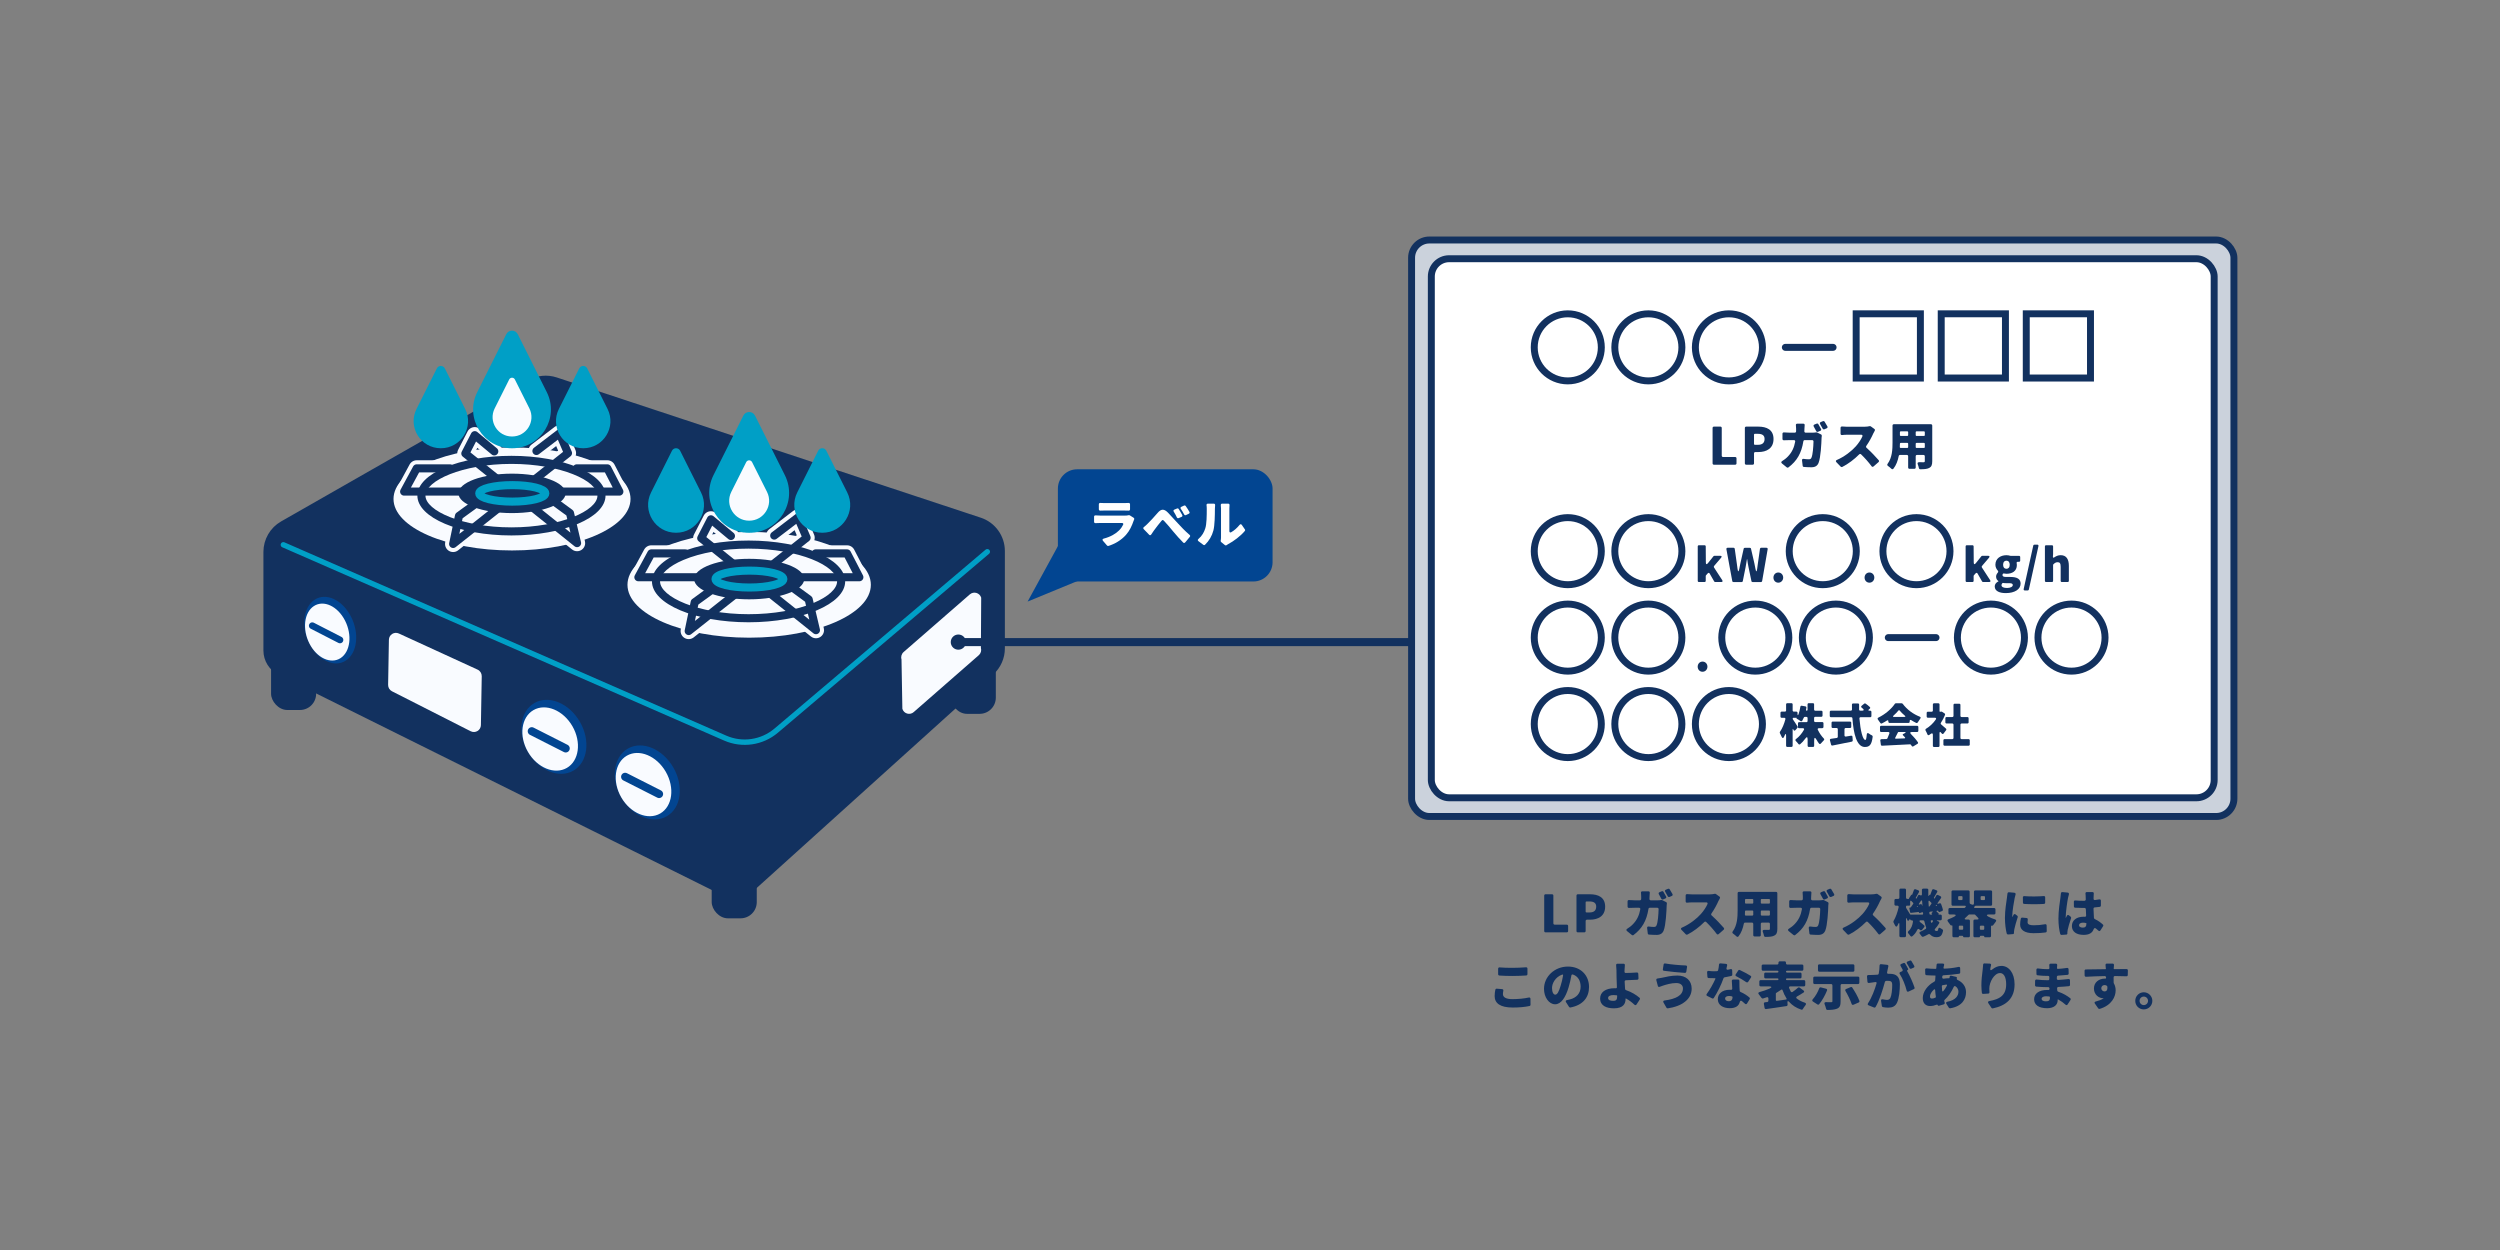 <?xml version="1.0" encoding="UTF-8"?>
<svg id="_18_" data-name="(18)" xmlns="http://www.w3.org/2000/svg" viewBox="0 0 928 464">
  <rect x="0" y="0" width="928" height="464" fill="#808080" stroke="none"/>
  <defs>
    <style>
      .cls-1 {
        fill: #f9fbff;
      }

      .cls-2, .cls-3, .cls-4 {
        stroke-width: 2px;
      }

      .cls-2, .cls-3, .cls-5, .cls-6, .cls-7, .cls-8, .cls-9, .cls-10, .cls-11 {
        stroke-linecap: round;
      }

      .cls-2, .cls-3, .cls-6, .cls-7, .cls-12 {
        fill: none;
      }

      .cls-2, .cls-3, .cls-6, .cls-7, .cls-10, .cls-11 {
        stroke-linejoin: round;
      }

      .cls-2, .cls-4, .cls-5, .cls-6, .cls-13, .cls-10, .cls-11 {
        stroke: #12315f;
      }

      .cls-3, .cls-12 {
        stroke: #009fc6;
      }

      .cls-14 {
        fill: #024591;
      }

      .cls-4, .cls-5, .cls-13, .cls-8, .cls-9, .cls-12 {
        stroke-miterlimit: 10;
      }

      .cls-4, .cls-15 {
        fill: #12315f;
      }

      .cls-5, .cls-13, .cls-16, .cls-8, .cls-9, .cls-11 {
        fill: #fff;
      }

      .cls-5, .cls-13, .cls-10, .cls-11 {
        stroke-width: 2.58px;
      }

      .cls-6, .cls-8, .cls-12 {
        stroke-width: 3px;
      }

      .cls-17 {
        fill: #009fc6;
      }

      .cls-7 {
        stroke: #f9fbff;
        stroke-width: 6px;
      }

      .cls-8, .cls-9 {
        stroke: #024591;
      }

      .cls-9 {
        stroke-width: 2.5px;
      }

      .cls-10 {
        fill: #cbd2dc;
      }
    </style>
  </defs>
  <g>
    <rect class="cls-15" x="352.92" y="242.96" width="16.73" height="22.01" rx="6.02" ry="6.02" transform="translate(722.57 507.94) rotate(180)"/>
    <rect class="cls-15" x="100.63" y="241.53" width="16.73" height="22.01" rx="6.02" ry="6.02" transform="translate(217.98 505.08) rotate(180)"/>
    <rect class="cls-15" x="264.19" y="318.87" width="16.73" height="22.01" rx="6.02" ry="6.02" transform="translate(545.1 659.75) rotate(180)"/>
    <path class="cls-4" d="M363.72,193.11l-157.37-52.05c-3.24-1.07-6.79-.72-9.76.98l-91.74,52.38c-3.76,2.14-6.07,6.14-6.07,10.46v36.58c0,3.43,1.94,6.57,5.02,8.1l163.15,81.04c4.43,2.19,9.75,1.45,13.42-1.86l87.66-79.12c2.53-2.28,3.98-5.54,3.98-8.95v-36.12c0-5.2-3.33-9.81-8.27-11.44Z"/>
    <path class="cls-3" d="M366.49,204.8l-78.37,66.41c-5.26,4.46-12.61,5.54-18.93,2.77l-164.01-71.75"/>
    <g>
      <path class="cls-14" d="M114.88,238.92c3.2,6.24,9.24,9.05,13.49,6.28,4.26-2.77,5.12-10.07,1.92-16.31-3.2-6.24-9.24-9.05-13.49-6.28s-5.12,10.07-1.92,16.31Z"/>
      <path class="cls-1" d="M114.88,238.92c2.73,5.33,7.9,7.74,11.54,5.37s4.38-8.61,1.64-13.95c-2.73-5.33-7.9-7.74-11.54-5.37-3.64,2.37-4.38,8.61-1.64,13.95Z"/>
      <line class="cls-9" x1="126.19" y1="237.54" x2="115.92" y2="232.27"/>
    </g>
    <path class="cls-1" d="M339.21,264.29l24.16-21.12c.74-.67,1.02-1.71.74-2.67l.11-18.64c-.54-1.81-2.76-2.47-4.2-1.24l-24.58,21.4c-.78.67-1.1,1.74-.8,2.73l.32,18.36c.55,1.85,2.84,2.48,4.26,1.18Z"/>
    <g>
      <polyline class="cls-2" points="289.08 244.47 289.1 229.48 324.62 203.36 289.1 229.48 240.92 212.41"/>
      <ellipse class="cls-1" cx="278.09" cy="217.08" rx="45.17" ry="19.63"/>
      <g>
        <polyline class="cls-7" points="292.41 216.8 300.18 222.48 302.88 233.92 260.29 199.77 263.89 192.77 271.33 198.96"/>
        <polyline class="cls-6" points="292.41 216.8 300.18 222.48 302.88 233.92 260.29 199.77 263.89 192.77 271.33 198.96"/>
      </g>
      <g>
        <polyline class="cls-7" points="267.8 216.32 257.87 223.55 255.64 234.24 299.42 199.61 296.2 192.08 287.39 198.81"/>
        <polyline class="cls-6" points="267.8 216.32 257.87 223.55 255.64 234.24 299.42 199.61 296.2 192.08 287.39 198.81"/>
      </g>
      <g>
        <polyline class="cls-7" points="302.77 205.42 314.42 205.42 319 214.27 236.96 214.27 241.76 205.42 254.44 205.42"/>
        <polyline class="cls-6" points="302.77 205.42 314.42 205.42 319 214.27 236.96 214.27 241.76 205.42 254.44 205.42"/>
      </g>
      <path class="cls-15" d="M277.87,203.65c18.81,0,32.86,6.43,32.86,12.17,0,2.69-3.24,5.67-8.67,7.96-6.41,2.71-15,4.21-24.19,4.21-18.81,0-32.86-6.43-32.86-12.17,0-2.69,3.24-5.67,8.67-7.96,6.41-2.71,15-4.21,24.19-4.21M277.87,200.65c-19.8,0-35.86,6.79-35.86,15.17s16.05,15.17,35.86,15.17,35.86-6.79,35.86-15.17-16.05-15.17-35.86-15.17h0Z"/>
      <ellipse class="cls-15" cx="278.09" cy="214.95" rx="20.43" ry="7.52"/>
      <ellipse class="cls-12" cx="278.19" cy="214.95" rx="12.6" ry="3.14"/>
      <g>
        <g>
          <path class="cls-17" d="M280.26,154.28l11.07,22.08c4.93,9.83-2.22,21.41-13.21,21.41h-.06c-11,0-18.14-11.58-13.21-21.41l11.07-22.08c.9-1.79,3.45-1.79,4.34,0Z"/>
          <path class="cls-1" d="M279.17,171.54l5.54,11.04c2.46,4.91-1.11,10.7-6.61,10.7h-.03c-5.5,0-9.07-5.79-6.61-10.7l5.54-11.04c.45-.89,1.72-.89,2.17,0Z"/>
        </g>
        <path class="cls-17" d="M252.47,167.32l7.75,15.46c3.45,6.88-1.55,14.98-9.25,14.98h-.04c-7.7,0-12.7-8.1-9.25-14.98l7.75-15.46c.63-1.25,2.41-1.25,3.04,0Z"/>
        <path class="cls-17" d="M303.7,167.32l-7.75,15.46c-3.45,6.88,1.55,14.98,9.25,14.98h.04c7.7,0,12.7-8.1,9.25-14.98l-7.75-15.46c-.63-1.25-2.41-1.25-3.04,0Z"/>
      </g>
    </g>
    <g>
      <polyline class="cls-2" points="200.77 211.89 200.78 197.29 235.38 171.84 200.78 197.29 153.87 180.66"/>
      <ellipse class="cls-1" cx="190.06" cy="185.21" rx="43.99" ry="19.12"/>
      <g>
        <polyline class="cls-7" points="204.01 184.94 211.58 190.46 214.21 201.61 172.73 168.34 176.23 161.53 183.48 167.56"/>
        <polyline class="cls-6" points="204.01 184.94 211.58 190.46 214.21 201.61 172.73 168.34 176.23 161.53 183.48 167.56"/>
      </g>
      <g>
        <polyline class="cls-7" points="180.04 184.47 170.37 191.51 168.2 201.92 210.84 168.2 207.7 160.86 199.12 167.41"/>
        <polyline class="cls-6" points="180.04 184.47 170.37 191.51 168.2 201.92 210.84 168.2 207.7 160.86 199.12 167.41"/>
      </g>
      <g>
        <polyline class="cls-7" points="214.1 173.85 225.45 173.85 229.91 182.48 150.01 182.48 154.68 173.85 167.03 173.85"/>
        <polyline class="cls-6" points="214.1 173.85 225.45 173.85 229.91 182.48 150.01 182.48 154.68 173.85 167.03 173.85"/>
      </g>
      <path class="cls-15" d="M189.85,172.2c18.27,0,31.92,6.22,31.92,11.78s-13.65,11.78-31.92,11.78-31.92-6.22-31.92-11.78,13.65-11.78,31.92-11.78M189.85,169.2c-19.29,0-34.92,6.62-34.92,14.78s15.64,14.78,34.92,14.78,34.92-6.62,34.92-14.78-15.64-14.78-34.92-14.78h0Z"/>
      <ellipse class="cls-15" cx="190.06" cy="183.14" rx="19.89" ry="7.32"/>
      <ellipse class="cls-12" cx="190.16" cy="183.14" rx="12.27" ry="3.06"/>
      <g>
        <g>
          <path class="cls-17" d="M192.18,124.04l10.78,21.51c4.8,9.57-2.16,20.85-12.87,20.85h-.06c-10.71,0-17.67-11.28-12.87-20.85l10.78-21.51c.87-1.74,3.36-1.74,4.23,0Z"/>
          <path class="cls-1" d="M191.12,140.86l5.39,10.75c2.4,4.79-1.08,10.42-6.43,10.42h-.03c-5.35,0-8.83-5.64-6.43-10.42l5.39-10.75c.44-.87,1.68-.87,2.11,0Z"/>
        </g>
        <path class="cls-17" d="M165.12,136.75l7.55,15.05c3.36,6.7-1.51,14.59-9.01,14.59h-.04c-7.5,0-12.37-7.89-9.01-14.59l7.55-15.05c.61-1.22,2.35-1.22,2.96,0Z"/>
        <path class="cls-17" d="M215.01,136.75l-7.55,15.05c-3.36,6.7,1.51,14.59,9.01,14.59h.04c7.5,0,12.37-7.89,9.01-14.59l-7.55-15.05c-.61-1.22-2.35-1.22-2.96,0Z"/>
      </g>
    </g>
    <path class="cls-1" d="M174.71,271.44l-29.21-14.84c-.89-.45-1.44-1.37-1.43-2.37l.29-16.75c.03-1.89,2-3.12,3.71-2.32l29.24,13.42c.93.44,1.52,1.38,1.51,2.41l-.31,18.17c-.03,1.93-2.07,3.15-3.79,2.28Z"/>
    <g>
      <ellipse class="cls-14" cx="240.28" cy="290.44" rx="11.14" ry="14.49" transform="translate(-113.03 159.05) rotate(-30)"/>
      <ellipse class="cls-1" cx="238.88" cy="291.24" rx="9.53" ry="12.39" transform="translate(-113.62 158.46) rotate(-30)"/>
      <line class="cls-8" x1="244.65" y1="294.74" x2="232.05" y2="288.35"/>
    </g>
    <g>
      <ellipse class="cls-14" cx="205.61" cy="273.51" rx="11.14" ry="14.49" transform="translate(-109.21 139.45) rotate(-30)"/>
      <ellipse class="cls-1" cx="204.22" cy="274.32" rx="9.53" ry="12.39" transform="translate(-109.8 138.86) rotate(-30)"/>
      <line class="cls-8" x1="209.99" y1="277.82" x2="197.39" y2="271.43"/>
    </g>
  </g>
  <g>
    <line class="cls-6" x1="524.23" y1="238.35" x2="355.6" y2="238.35"/>
    <circle class="cls-15" cx="355.74" cy="238.35" r="2.82"/>
  </g>
  <rect class="cls-14" x="392.69" y="174.21" width="79.69" height="41.65" rx="7.14" ry="7.14" transform="translate(865.07 390.06) rotate(180)"/>
  <g>
    <path class="cls-16" d="M419.4,191.31l1.4.88c.24.16.3.42.18.68l-.2.48c-.62,1.82-1.42,3.62-2.82,5.2-1.8,2.02-4.16,3.36-6.5,4.1-.18.06-.38,0-.52-.14l-1.5-1.74c-.34-.38-.22-.7.26-.84,2.56-.66,4.48-1.82,5.7-3.04.7-.7,1.18-1.42,1.5-2.1.18-.38,0-.66-.44-.66h-7.94c-.36,0-1.12.02-1.86.06-.32.02-.54-.18-.54-.5v-1.88c0-.32.22-.52.54-.5.68.06,1.36.08,1.86.08h9.06c.56,0,1-.04,1.32-.14.16-.04.36-.02.5.06ZM407.89,189.03v-1.82c0-.34.22-.54.58-.52.5.04,1.08.06,1.54.06h7.22c.44,0,1.12-.02,1.66-.06.36-.02.58.18.58.52v1.84c0,.32-.22.52-.54.5-.54-.02-1.22-.04-1.74-.04h-7.18c-.46,0-1.06.02-1.56.04-.34.02-.56-.18-.56-.52Z"/>
    <path class="cls-16" d="M424.63,195.63c.42-.32.84-.7,1.28-1.14.88-.86,2.54-2.6,3.8-4.1,1.26-1.48,2.34-1.64,3.86-.08,1.06,1.1,2.54,2.74,3.7,4,1.04,1.14,2.66,2.86,4.32,4.26.24.2.26.48.08.7l-1.74,2.08c-.22.26-.52.26-.74.04-1.14-1.16-2.54-2.68-3.58-3.96-1.1-1.38-2.6-3.1-3.46-4.02-.54-.54-.62-.52-1.12.06-.66.78-2,2.48-2.74,3.52-.34.46-.66.96-.96,1.42-.2.32-.52.36-.78.08l-2-2.08c-.26-.26-.22-.56.08-.78ZM437.52,188.93c.44.68.96,1.54,1.34,2.26.14.26.04.54-.24.66l-1.12.48c-.26.1-.52,0-.64-.26-.4-.84-.72-1.46-1.16-2.14-.22-.32-.12-.62.22-.76l1-.42c.22-.1.48-.02.6.18ZM440.14,187.85c.46.64,1,1.48,1.38,2.18.14.26.06.52-.22.66l-1.08.52c-.26.12-.52.02-.66-.24-.44-.82-.78-1.42-1.24-2.08-.22-.3-.14-.6.2-.76l1-.46c.24-.1.48-.02.62.18Z"/>
    <path class="cls-16" d="M446.69,202.25l-1.82-1.36c-.34-.26-.32-.58,0-.84,1.36-1.14,2.1-2.56,2.52-3.9.54-1.56.56-4.86.56-7.24,0-.56-.02-.96-.08-1.32-.06-.38.12-.64.52-.64h2.16c.34,0,.54.24.5.58-.04.36-.08.86-.08,1.34,0,2.34-.06,6.12-.56,8.04-.54,2.06-1.6,3.84-3.1,5.3-.18.18-.44.18-.62.04ZM454.7,202.35l-1.4-1.14c-.14-.12-.2-.3-.18-.48v-.04c.08-.38.12-.8.12-1.26v-10.72c0-.42-.04-.84-.08-1.16-.04-.36.14-.6.52-.6h2.22c.34,0,.54.24.5.58-.02.32-.06.76-.06,1.2v8.42c0,.44.28.64.66.42,1.08-.6,2.2-1.58,3.14-2.74.26-.32.58-.32.82.02l1.14,1.66c.14.18.12.42-.02.58-1.56,1.88-4.18,3.84-6.18,4.88-.28.14-.46.28-.62.4-.18.14-.42.12-.58-.02Z"/>
  </g>
  <polygon class="cls-14" points="381.45 223.3 404.51 213.8 393.41 201.42 381.45 223.3"/>
  <rect class="cls-10" x="523.98" y="89.09" width="305.25" height="213.99" rx="6.6" ry="6.6"/>
  <g>
    <path class="cls-15" d="M573.21,345.59v-13.14c0-.3.2-.5.5-.5h2.4c.3,0,.5.2.5.5v10.28c0,.3.2.5.5.5h4.48c.3,0,.5.2.5.5v1.86c0,.3-.2.5-.5.5h-7.88c-.3,0-.5-.2-.5-.5Z"/>
    <path class="cls-15" d="M585.19,345.59v-13.14c0-.3.2-.5.5-.5h4.46c3.1,0,5.68,1.1,5.68,4.6s-2.6,4.84-5.6,4.84h-1.14c-.3,0-.5.2-.5.5v3.7c0,.3-.2.5-.5.5h-2.4c-.3,0-.5-.2-.5-.5ZM588.89,338.7h1.18c1.66,0,2.44-.78,2.44-2.16s-.9-1.92-2.54-1.92h-1.08c-.18,0-.3.12-.3.3v3.48c0,.18.12.3.3.3Z"/>
    <path class="cls-15" d="M612.77,334.2h2.5c.44,0,.94-.04,1.42-.12.1-.02.22,0,.3.04l1.46.72c.22.1.32.32.3.54-.04.26-.08.54-.08.66-.06,2.2-.32,7.38-1.12,9.38-.42,1.04-1.22,1.62-2.66,1.62-1,0-1.98-.06-2.8-.12-.24-.02-.42-.2-.44-.44l-.24-2c-.04-.4.2-.62.6-.56.68.1,1.36.16,1.9.16.64,0,.86-.22,1.04-.7.42-.96.68-3.84.72-5.92,0-.3-.2-.5-.5-.5h-2.76c-.26,0-.46.18-.5.42-.7,4.42-2.36,7.3-5.56,9.72-.18.14-.42.12-.6-.02l-1.8-1.46c-.34-.3-.32-.62.06-.86.72-.44,1.5-1.02,2.16-1.72,1.52-1.58,2.32-3.36,2.7-5.52.06-.34-.14-.56-.48-.56h-1.56c-.48,0-1.36.02-2.14.06-.32.02-.54-.18-.54-.5v-1.92c0-.32.22-.52.54-.5.74.06,1.56.1,2.14.1h1.88c.28,0,.48-.2.5-.48v-1.02c0-.28-.04-.82-.08-1.28-.04-.34.16-.56.5-.56h2.26c.34,0,.54.22.5.56-.04.44-.06.92-.08,1.22-.02.34-.02.68-.04,1.02-.02.32.18.54.5.54ZM618.21,333.5l-.88.38c-.24.1-.5.02-.64-.24-.26-.54-.6-1.16-.92-1.7-.18-.32-.1-.62.24-.76l.84-.34c.22-.1.48-.02.6.18.34.56.72,1.24,1.02,1.8.14.28.04.56-.26.68ZM618.37,330.26l.82-.34c.24-.08.48,0,.6.2.36.54.74,1.22,1.04,1.76.14.28.04.56-.24.68l-.86.38c-.26.1-.52,0-.66-.24-.26-.54-.62-1.16-.94-1.68-.2-.32-.1-.62.24-.76Z"/>
    <path class="cls-15" d="M636.55,331.78c.14-.02.3,0,.42.1l1.3.94c.22.16.28.44.12.66v.04c-.16.3-.38.66-.52.96-.58,1.32-1.48,3.04-2.6,4.64-.16.24-.12.5.08.68,1.6,1.44,3.46,3.38,4.52,4.62.18.22.16.5-.06.7l-1.86,1.62c-.26.22-.54.18-.74-.1-1.08-1.46-2.42-2.98-3.86-4.38-.22-.22-.5-.22-.72,0-1.82,1.84-4.04,3.52-6.28,4.66-.18.1-.42.06-.58-.1l-1.6-1.66c-.32-.34-.24-.66.18-.84,2.82-1.2,5.5-3.32,7.04-5.06,1.04-1.18,1.94-2.54,2.42-3.66.16-.38-.04-.64-.44-.64h-5.22c-.62,0-1.34.06-1.9.12-.32.02-.54-.18-.54-.5v-2.16c0-.34.22-.54.58-.52.64.06,1.44.1,1.86.1h6.34c.8,0,1.54-.1,2.02-.22h.04Z"/>
    <path class="cls-15" d="M659.75,331.56v13.22c0,1.38-.3,2.1-1.14,2.52-.78.4-1.84.48-3.3.48-.26,0-.46-.18-.52-.44-.08-.44-.24-.94-.42-1.4-.2-.5,0-.78.54-.78.68.02,1.36.02,1.6.02.34,0,.48-.1.48-.44v-1.78c0-.3-.2-.5-.5-.5h-2.38c-.3,0-.5.2-.5.5v4.16c0,.3-.2.5-.5.5h-1.8c-.3,0-.5-.2-.5-.5v-4.16c0-.3-.2-.5-.5-.5h-2.5c-.26,0-.44.16-.5.42-.34,1.72-.94,3.4-1.96,4.68-.22.28-.52.26-.78.02-.34-.34-.82-.72-1.24-1.02-.32-.22-.36-.52-.14-.82,1.7-2.26,1.82-5.38,1.82-7.88v-6.3c0-.3.2-.5.5-.5h13.74c.3,0,.5.2.5.5ZM648.01,339.86h2.5c.18,0,.3-.12.3-.3v-1.28c0-.18-.12-.3-.3-.3h-2.46c-.18,0-.3.12-.3.3,0,.4-.02.82-.04,1.26-.02.2.1.32.3.32ZM650.51,333.7h-2.46c-.18,0-.3.12-.3.3v1.12c0,.18.12.3.3.3h2.46c.18,0,.3-.12.3-.3v-1.12c0-.18-.12-.3-.3-.3ZM656.99,335.12v-1.12c0-.18-.12-.3-.3-.3h-2.78c-.18,0-.3.12-.3.3v1.12c0,.18.12.3.3.3h2.78c.18,0,.3-.12.3-.3ZM653.91,339.86h2.78c.18,0,.3-.12.3-.3v-1.28c0-.18-.12-.3-.3-.3h-2.78c-.18,0-.3.12-.3.3v1.28c0,.18.12.3.3.3Z"/>
    <path class="cls-15" d="M672.77,334.2h2.5c.44,0,.94-.04,1.42-.12.1-.02.22,0,.3.04l1.46.72c.22.1.32.32.3.54-.04.26-.08.54-.08.66-.06,2.2-.32,7.38-1.12,9.38-.42,1.04-1.22,1.62-2.66,1.62-1,0-1.98-.06-2.8-.12-.24-.02-.42-.2-.44-.44l-.24-2c-.04-.4.2-.62.6-.56.68.1,1.36.16,1.9.16.64,0,.86-.22,1.04-.7.42-.96.68-3.84.72-5.92,0-.3-.2-.5-.5-.5h-2.76c-.26,0-.46.18-.5.42-.7,4.42-2.36,7.3-5.56,9.72-.18.14-.42.12-.6-.02l-1.8-1.46c-.34-.3-.32-.62.06-.86.72-.44,1.5-1.02,2.16-1.72,1.52-1.58,2.32-3.36,2.7-5.52.06-.34-.14-.56-.48-.56h-1.56c-.48,0-1.36.02-2.14.06-.32.02-.54-.18-.54-.5v-1.92c0-.32.22-.52.54-.5.74.06,1.56.1,2.14.1h1.88c.28,0,.48-.2.5-.48v-1.02c0-.28-.04-.82-.08-1.28-.04-.34.16-.56.5-.56h2.26c.34,0,.54.22.5.56-.04.44-.06.92-.08,1.22-.02.34-.02.68-.04,1.02-.02.32.18.54.5.54ZM678.21,333.5l-.88.38c-.24.1-.5.02-.64-.24-.26-.54-.6-1.16-.92-1.7-.18-.32-.1-.62.24-.76l.84-.34c.22-.1.48-.02.6.18.34.56.72,1.24,1.02,1.8.14.28.04.56-.26.68ZM678.37,330.26l.82-.34c.24-.08.48,0,.6.2.36.54.74,1.22,1.04,1.76.14.28.04.56-.24.68l-.86.38c-.26.1-.52,0-.66-.24-.26-.54-.62-1.16-.94-1.68-.2-.32-.1-.62.24-.76Z"/>
    <path class="cls-15" d="M696.55,331.78c.14-.02.3,0,.42.1l1.3.94c.22.16.28.44.12.66v.04c-.16.3-.38.66-.52.96-.58,1.32-1.48,3.04-2.6,4.64-.16.24-.12.5.08.68,1.6,1.44,3.46,3.38,4.52,4.62.18.22.16.5-.06.7l-1.86,1.62c-.26.22-.54.18-.74-.1-1.08-1.46-2.42-2.98-3.86-4.38-.22-.22-.5-.22-.72,0-1.82,1.84-4.04,3.52-6.28,4.66-.18.1-.42.06-.58-.1l-1.6-1.66c-.32-.34-.24-.66.18-.84,2.82-1.2,5.5-3.32,7.04-5.06,1.04-1.18,1.94-2.54,2.42-3.66.16-.38-.04-.64-.44-.64h-5.22c-.62,0-1.34.06-1.9.12-.32.02-.54-.18-.54-.5v-2.16c0-.34.22-.54.58-.52.64.06,1.44.1,1.86.1h6.34c.8,0,1.54-.1,2.02-.22h.04Z"/>
    <path class="cls-15" d="M719.27,341.92l.3.12c.3.12.42.4.24.7-.42.74-.92,1.42-1.5,2.04-.18.2-.22.48,0,.62.2.14.4.2.6.2.3,0,.46-.14.56-.7.12-.58.38-.68.86-.34.22.14.44.28.66.4.2.12.32.34.26.56-.4,1.9-1.04,2.36-2.54,2.36-.88,0-1.62-.34-2.24-.98-.2-.2-.46-.24-.68-.1-.58.34-1.22.66-1.84.9-.24.1-.48.02-.64-.18-.18-.26-.4-.56-.62-.82-.32-.36-.24-.7.2-.88.68-.28,1.3-.62,1.88-.98.2-.12.28-.36.2-.6-.24-.66-.46-1.4-.64-2.22-.04-.24-.24-.4-.5-.4h-1.02c-.16,0-.26.1-.28.24-.02.16.06.32.18.4.56.4,1.12.86,1.52,1.24.18.18.2.44.04.64l-.78.98c-.24.32-.54.32-.82.06-.02-.02-.02-.04-.04-.04-.04-.06-.08-.08-.14-.14-.32-.32-.62-.22-.82.18-.4.88-.98,1.68-1.82,2.36-.26.2-.54.12-.74-.14-.2-.3-.44-.62-.7-.88-.28-.32-.28-.62.04-.92,1.04-.92,1.44-2.14,1.64-3.44.06-.32-.14-.54-.46-.54h-.22c-.2,0-.34-.14-.34-.34s-.08-.22-.2-.06l-.22.32c-.26.38-.52.34-.68-.08l-.1-.28c-.2-.58-.36-.54-.36.08v6.12c0,.3-.2.5-.5.5h-1.46c-.3,0-.5-.2-.5-.5v-4.1c0-.88-.16-.92-.52-.1-.06.12-.1.24-.16.36-.28.58-.66.54-.94-.04-.18-.38-.38-.76-.56-1.1-.08-.16-.06-.36.02-.5v-.04c.8-1.3,1.48-3.26,1.88-5.08.08-.36-.12-.6-.48-.6h-.58c-.3,0-.5-.2-.5-.5v-1.5c0-.3.2-.5.5-.5h.84c.3,0,.5-.2.5-.5v-2.84c0-.3.2-.5.5-.5h1.46c.3,0,.5.2.5.5v2.84c0,.3.2.5.5.5h.56l.04-.06v-.08s0-.08.02-.12l.8-1.22v-.04c.06-.06.12-.06.2-.02s.14.02.18-.06c.22-.54.42-1.12.6-1.64.1-.32.36-.44.66-.34l.96.36c.34.14.44.42.26.74-.4.68-.78,1.34-1.1,1.94l-.04.04c-.06.1-.02.22.06.32.08.1.18.08.24-.04.18-.34.36-.66.5-.98.14-.28.4-.38.68-.24l.18.08c.36.18.62.02.6-.4v-1.56c0-.3.2-.5.5-.5h1.38c.32,0,.52.2.5.52,0,.66-.02,1.32,0,1.98,0,.28.1.3.24.1t.02-.04l.12-.18s.08-.08.14-.1c.04,0,.1.02.16.02.02,0,.04,0,.06-.04,0,0,0-.02.02-.04.22-.54.44-1.12.62-1.66.1-.3.36-.42.66-.32l.96.36c.36.12.46.4.26.72-.4.7-.8,1.4-1.16,1.98-.06.1-.04.22.04.3,0,.02.02.04.04.04.08.08.16.06.22-.04.2-.34.38-.68.54-1,.14-.26.4-.36.68-.22l.86.42c.32.16.4.46.2.74-.36.54-.76,1.1-1.14,1.66-.28.38-.16.54.28.36l.3-.1c.26-.1.52,0,.62.26.28.7.52,1.46.66,2.08.04.22-.08.44-.3.52l-.92.36c-.2.08-.36,0-.4-.22-.04-.2-.2-.32-.42-.28l-.1.02c-.3.04-.32.2-.1.38.24.2.48.42.66.62.08.1.08.22-.02.3-.12.08-.1.14.04.14h.66c.3,0,.5.2.5.5v1.12c0,.3-.2.5-.5.5h-.98c-.52,0-.54.12-.04.3ZM709.25,339.5h4.32c.2,0,.32-.14.3-.34l-.04-.28c-.02-.22-.18-.32-.4-.24l-.82.3c-.14.04-.24-.02-.26-.18,0-.16-.12-.24-.28-.22-.94.12-1.86.22-2.72.32-.16.02-.3-.08-.32-.24l-.28-1.46c-.02-.16.06-.26.24-.28h.12c.08-.02.18-.06.22-.14.28-.38.58-.8.86-1.24.08-.1.06-.24-.02-.34-.18-.22-.38-.42-.6-.64-.32-.3-.52-.22-.52.22v1.14c0,.18-.12.3-.3.3h-.94c-.18,0-.3.12-.3.3v.36s.02.1.04.16c.34.52.98,1.56,1.44,2.34.04.1.14.16.26.16ZM711.67,336.68h.02c.16-.02.22-.12.18-.26s-.14-.16-.24-.04l-.06.1c-.12.14-.06.22.1.2ZM712.63,335.72l.34-.12c.16-.04.32.02.38.2.02.08.06.16.1.26.1.32.16.32.14-.04-.04-.44-.06-.88-.08-1.34-.02-.56-.24-.62-.56-.16-.18.3-.38.58-.58.86-.22.32-.12.46.26.34ZM716.07,336.52c.08,0,.14-.04.2-.1.22-.28.44-.6.66-.94.08-.1.08-.26-.02-.36-.18-.2-.38-.4-.58-.6-.3-.3-.5-.2-.48.22.02.56.06,1.12.1,1.68,0,.08.04.12.12.1ZM716.53,339.5h.5c.22,0,.24-.1.08-.24-.16-.14-.18-.32,0-.46l.18-.16c.26-.22.2-.36-.16-.3-.24.02-.48.06-.72.1-.16.02-.26.16-.24.32l.06.5c.02.14.14.24.3.24ZM717.23,341.62h-.24c-.22,0-.34.14-.28.36.02.1.04.2.08.3.08.34.3.38.5.08.06-.1.12-.2.18-.32.16-.24.04-.42-.24-.42ZM718.73,336.3h.02c.18,0,.26-.14.2-.3-.06-.18-.16-.18-.28-.04l-.08.12c-.12.16-.06.24.14.22Z"/>
    <path class="cls-15" d="M740.21,339.44h-1.9c-.92,0-1.04.38-.26.8.76.4,1.58.76,2.46,1.02.54.18.62.52.26.94-.34.4-.66.84-.9,1.22-.12.16-.28.24-.48.2h-.04c-.16-.06-.28.02-.28.22v3.58c0,.3-.2.5-.5.5h-1.74c-.18,0-.28-.1-.28-.26,0-.18-.1-.28-.26-.28h-1.08c-.18,0-.28.1-.28.28,0,.16-.1.26-.26.26h-1.64c-.3,0-.5-.2-.5-.5v-5.58c0-.3.2-.5.5-.5h.76c.74,0,.84-.3.3-.82-.3-.28-.58-.58-.84-.88t-.02-.04c-.1-.08-.24-.16-.38-.16h-1.76c-.14,0-.28.06-.38.16-.32.34-.66.66-1.02.96-.6.5-.5.78.26.78h.78c.3,0,.5.2.5.5v5.58c0,.3-.2.5-.5.5h-1.72c-.18,0-.28-.1-.28-.26,0-.18-.1-.28-.26-.28h-1.08c-.18,0-.28.1-.28.28,0,.16-.1.26-.26.26h-1.62c-.3,0-.5-.2-.5-.5v-3.7c0-.18-.12-.26-.28-.2-.18.06-.36,0-.46-.16-.24-.38-.58-.84-.9-1.24-.32-.4-.26-.74.24-.92.72-.26,1.42-.58,2.06-.92.84-.46.72-.84-.24-.84h-1.4c-.3,0-.5-.2-.5-.5v-1.38c0-.3.2-.5.5-.5h5.32c.16,0,.32-.08.4-.2l.16-.22c.18-.24.08-.42-.24-.42h-4.5c-.3,0-.5-.2-.5-.5v-4.7c0-.3.2-.5.5-.5h5.74c.3,0,.5.2.5.5v4.1c0,.22.14.4.34.48l.6.2c.4.14.66-.06.66-.48v-4.3c0-.3.2-.5.5-.5h5.74c.3,0,.5.2.5.5v4.7c0,.3-.2.5-.5.5h-5.58c-.18,0-.34.1-.42.24t-.02.04l-.08.12s0,.02-.02.04c-.12.24-.02.4.26.4h7.1c.3,0,.5.2.5.5v1.38c0,.3-.2.5-.5.5ZM728.49,333.8v-.86c0-.18-.12-.3-.3-.3h-1.02c-.18,0-.3.12-.3.3v.86c0,.18.12.3.3.3h1.02c.18,0,.3-.12.3-.3ZM728.73,344.82v-.92c0-.18-.12-.3-.3-.3h-1.02c-.18,0-.3.12-.3.3v.92c0,.18.12.3.3.3h1.02c.18,0,.3-.12.3-.3ZM735.23,345.13h1.02c.18,0,.3-.12.3-.3v-.92c0-.18-.12-.3-.3-.3h-1.02c-.18,0-.3.12-.3.3v.92c0,.18.12.3.3.3ZM735.21,332.94v.86c0,.18.12.3.3.3h1.02c.18,0,.3-.12.3-.3v-.86c0-.18-.12-.3-.3-.3h-1.02c-.18,0-.3.12-.3.3Z"/>
    <path class="cls-15" d="M745.73,331.2l1.98.18c.4.04.56.32.46.7-.14.48-.26,1.04-.32,1.26-.22.98-.9,4.96-.9,6.72v.22c0,.14.06.14.12.02.1-.24.22-.46.34-.68.18-.34.48-.42.78-.18l.62.48c.16.14.24.36.16.56-.54,1.62-1.06,3.5-1.26,4.5-.06.26-.12.72-.12.9v.42c0,.26-.14.44-.4.44l-1.8.14c-.24,0-.44-.14-.5-.36-.34-1.34-.66-3.52-.66-5.82,0-2.88.56-6.02.74-7.4.06-.44.16-1.04.2-1.62.04-.3.26-.5.56-.48ZM750.67,340.62l1.58.14c.34.04.52.28.46.62-.06.32-.08.62-.08.94,0,.84.78,1.14,2.32,1.14s2.72-.12,4.16-.38c.36-.08.6.12.6.48l.04,2.06c0,.26-.16.46-.4.5-1.16.18-2.56.28-4.54.28-3.3,0-4.94-1.24-4.94-3.22,0-.72.1-1.42.26-2.18.06-.26.28-.4.54-.38ZM751.45,332.64c2.22.2,5.18.14,7.16-.02.34-.04.56.16.56.5v1.92c0,.28-.18.48-.46.5-2.26.14-5.06.14-7.34,0-.28-.02-.46-.22-.46-.5l-.02-1.9c0-.34.22-.54.56-.5Z"/>
    <path class="cls-15" d="M765.55,331.14l1.94.18c.4.04.58.32.48.72-.14.48-.26,1.04-.32,1.26-.22.96-.86,5.36-.86,7.1v.22c0,.14.06.14.1.04v-.04c.12-.24.22-.46.34-.68.16-.34.48-.4.78-.16l.6.48c.18.14.24.36.18.56-.54,1.58-1.06,3.32-1.26,4.32-.06.28-.12.72-.12.9v.44c0,.24-.16.44-.4.44l-1.76.12c-.22.02-.42-.12-.5-.36-.34-1.3-.66-3.32-.66-5.64,0-2.88.52-6.42.74-7.8.06-.44.14-1.04.18-1.6.02-.32.24-.52.54-.5ZM780.67,343.81l-.98,1.54c-.2.32-.5.36-.76.1-.32-.28-.62-.54-.92-.78-.38-.32-.68-.18-.86.28-.46,1.3-1.6,2.08-3.68,2.08-2.64,0-4.38-1.14-4.38-3.28s1.72-3.46,4.34-3.46c.16,0,.3,0,.46.02h.04c.26,0,.44-.18.44-.46-.04-.72-.08-1.5-.1-2.32-.02-.32-.22-.5-.54-.5h-.54c-.96,0-1.94-.02-2.9-.08-.28-.02-.46-.22-.46-.5l-.02-1.7c0-.34.22-.54.56-.5.92.08,1.86.12,2.8.12h.58c.28,0,.48-.22.48-.5-.02-.66-.02-1.16-.04-1.44,0-.16-.02-.44-.06-.72-.04-.36.16-.58.5-.58h2.06c.36,0,.56.24.52.58-.02.22-.02.46-.04.68-.02.26-.02.68-.04,1.2-.02.34.2.54.54.5.54-.06,1.06-.14,1.58-.24.36-.06.6.12.6.5v1.78c0,.26-.18.46-.42.5-.6.08-1.22.14-1.86.2-.3.02-.48.22-.46.52.04,1.34.1,2.44.16,3.36.02.2.14.36.3.44,1.3.6,2.28,1.36,3.02,2.04.18.16.22.42.08.62ZM774.47,342.73s-.02-.06-.06-.08c-.4-.1-.78-.16-1.2-.16-.88,0-1.46.36-1.46.94,0,.66.66.9,1.46.9.9,0,1.26-.5,1.26-1.52v-.08Z"/>
    <path class="cls-15" d="M555.61,367l1.98.16c.34.04.52.28.44.62-.08.42-.14.8-.14,1.24,0,1.06.96,1.86,3.52,1.86,2.22,0,4.36-.22,6.08-.6.38-.08.62.12.62.5l.02,2.18c0,.24-.16.44-.4.48-1.72.36-3.78.56-6.22.56-4.58,0-6.7-1.56-6.7-4.26,0-.92.14-1.72.26-2.34.06-.26.28-.42.54-.4ZM556.11,361.62v-2.02c0-.34.22-.54.56-.5,1.32.12,2.88.16,4.66.16,1.66,0,3.64-.08,5.1-.2.34-.04.56.16.56.5v2.04c0,.28-.18.48-.46.5-1.4.1-3.56.18-5.18.18-1.82,0-3.36-.06-4.78-.16-.28-.02-.46-.22-.46-.5Z"/>
    <path class="cls-15" d="M582.43,373.77l-1.12-1.76c-.26-.4-.1-.7.36-.78.4-.08.72-.16,1.06-.24,2.4-.58,4-2.26,4-4.72,0-2.24-1-3.88-2.84-4.52-.3-.12-.56.06-.6.38-.24,1.36-.56,2.84-1.02,4.36-1.12,3.76-2.8,6.3-5.02,6.3s-4.12-2.54-4.12-5.74c0-4.46,3.86-8.26,8.9-8.26,4.78,0,7.82,3.3,7.82,7.58,0,3.86-2.24,6.72-6.92,7.62-.18.04-.4-.06-.5-.22ZM580.21,362.1c.06-.28-.1-.42-.36-.32-2.5.9-3.74,3.24-3.74,4.96,0,1.62.56,2.48,1.2,2.48.76,0,1.34-1.14,2-3.32.38-1.14.68-2.48.9-3.8Z"/>
    <path class="cls-15" d="M608.69,371.01l-1.2,1.84c-.2.32-.52.34-.78.1-.86-.82-1.92-1.64-3.12-2.3-.04-.02-.08-.02-.12-.02-.04.02-.06.06-.06.1v.08c0,1.74-.82,3.48-4.32,3.48-2.74,0-5.12-.92-5.12-3.68,0-2.14,1.8-3.78,5.36-3.78.14,0,.28,0,.42.02h.04c.24,0,.42-.16.4-.42-.08-1.3-.12-2.64-.12-3.46,0-1.16-.02-2.04-.04-2.84-.02-.72-.06-1.32-.12-1.78-.04-.38.14-.62.52-.62h2.22c.34,0,.54.24.5.58-.06.56-.1,1.2-.12,1.82-.02.18-.02.36-.02.54,0,.32.2.52.52.5,1.26-.02,2.8-.08,4.06-.18.3-.04.52.16.54.48l.08,1.7c.02.28-.18.5-.46.52-1.3.08-2.9.14-4.2.18-.3.02-.5.22-.48.52.04.84.1,1.8.16,2.72.02.2.16.38.36.44,2.04.68,3.8,1.78,5,2.82.2.16.22.42.1.64ZM600.29,369.65c0-.1-.08-.2-.18-.2-.38-.04-.8-.08-1.22-.08-1.2,0-1.96.4-1.96,1.08,0,.86.9,1.06,1.92,1.06,1.12,0,1.44-.48,1.44-1.68v-.18Z"/>
    <path class="cls-15" d="M622.25,364.9c-2,0-3.88.64-4.76.9-.4.12-.96.34-1.46.52-.3.1-.56-.02-.64-.34l-.56-2.12c-.08-.36.1-.6.44-.64.58-.08,1.18-.2,1.64-.28,1.44-.32,3.52-.82,5.74-.82,3.16,0,5.3,1.8,5.3,4.88,0,3.92-3.62,6.54-8.86,7.3-.2.02-.4-.08-.5-.24l-1.1-1.92c-.22-.4-.08-.7.38-.76,4.26-.56,6.84-1.92,6.84-4.5,0-1.04-.78-1.98-2.46-1.98ZM618.13,357.64c2.14.38,5.56.68,7.62.74.34,0,.54.24.48.58l-.28,1.76c-.06.26-.26.42-.52.42-2.18-.16-5.64-.46-7.78-.78-.28-.04-.44-.28-.4-.56l.28-1.74c.04-.32.28-.48.6-.42Z"/>
    <path class="cls-15" d="M642.99,360.2l.04,1.58c.02.24-.14.44-.36.5-.68.16-1.56.34-2.5.5-.18.02-.34.16-.4.32-.84,2.42-2.22,5.26-3.6,7.34-.14.22-.4.28-.62.16l-1.82-.9c-.34-.16-.4-.48-.18-.76,1.26-1.72,2.44-3.86,3.2-5.58.08-.16,0-.26-.18-.26h-.32c-.66,0-1.3,0-2-.04-.26-.02-.44-.2-.46-.46l-.12-1.64c-.04-.38.2-.6.58-.56.72.1,1.5.14,1.98.14.38,0,.74-.02,1.12-.04.2,0,.38-.16.42-.36.16-.68.28-1.4.32-2.08.04-.3.24-.5.56-.46l2.02.18c.36.04.52.28.44.62-.06.28-.14.58-.22.92-.12.48.1.72.58.62.3-.06.6-.14.88-.2.38-.1.62.08.64.46ZM643.35,363.6h1.8c.32,0,.52.22.52.54-.02.66,0,1.36.02,2.1.02.36.04.92.08,1.54.02.18.14.36.32.44,1.34.56,2.44,1.32,3.3,2.06.18.16.22.42.08.62l-.96,1.58c-.2.32-.5.36-.76.12-.34-.3-.7-.62-1.1-.96-.44-.34-.72-.18-.86.34-.34,1.34-1.42,2.26-3.7,2.26-2.5,0-4.44-1.16-4.44-3.34,0-1.88,1.5-3.5,4.4-3.5.16,0,.34,0,.5.02.28.02.46-.16.46-.46-.06-.96-.1-2-.16-2.84,0-.3.2-.52.5-.52ZM642.89,369.85c-.34-.08-.68-.14-1.04-.14-.92,0-1.5.38-1.5.9,0,.62.52,1.04,1.32,1.04,1.04,0,1.4-.56,1.46-1.48,0-.14-.1-.3-.24-.32ZM649.95,362.88l-1.02,1.56c-.18.26-.46.3-.74.12-1.02-.72-2.52-1.6-3.66-2.16-.32-.14-.42-.44-.22-.74l.92-1.4c.12-.22.38-.3.6-.18,1.2.54,2.96,1.48,4,2.14.24.14.3.42.12.66Z"/>
    <path class="cls-15" d="M668.05,366.62l1.4,1.04c.36.24.34.58-.02.8-.78.52-1.6,1-2.36,1.42-.36.22-.42.54-.08.8.82.62,1.78,1.14,2.92,1.5.52.18.62.52.28.96-.36.44-.7.96-.96,1.4-.12.22-.36.32-.6.24-1.9-.64-3.32-1.58-4.46-2.84-.48-.52-.72-.44-.66.28l.04.72c0,.28-.16.48-.42.52-2.62.42-5.38.8-7.56,1.1-.28.04-.52-.14-.56-.42l-.26-1.52c-.04-.32.12-.54.44-.58.26-.02.52-.06.8-.08.26-.04.44-.24.44-.5v-.8c0-.42-.28-.62-.68-.46-.44.16-.88.3-1.32.44-.22.06-.44-.04-.56-.22-.28-.4-.64-.88-.98-1.3-.34-.4-.24-.74.28-.88,1.26-.32,2.5-.76,3.66-1.26,1.02-.46.92-.84-.22-.84h-3.04c-.3,0-.5-.2-.5-.5v-1.32c0-.3.2-.5.5-.5h6.28c.2,0,.32-.12.32-.32s-.12-.32-.32-.32h-4.48c-.3,0-.5-.2-.5-.5v-1.16c0-.3.2-.5.5-.5h4.46c.2,0,.34-.14.34-.34s-.14-.34-.34-.34h-5.4c-.3,0-.5-.2-.5-.5v-1.3c0-.3.2-.5.5-.5h5.24c.3,0,.5-.2.5-.5v-.2c0-.3.2-.5.5-.5h1.78c.3,0,.5.2.5.5v.2c0,.3.2.5.5.5h5.46c.3,0,.5.2.5.5v1.3c0,.3-.2.5-.5.5h-5.62c-.2,0-.34.14-.34.34s.14.34.34.34h4.94c.3,0,.5.2.5.5v1.16c0,.3-.2.5-.5.5h-4.96c-.2,0-.32.12-.32.32s.12.32.32.32h6.34c.3,0,.5.2.5.5v1.32c0,.3-.2.5-.5.5h-5.02c-.4,0-.6.26-.46.64.18.46.38.88.6,1.28.14.26.42.32.68.14.72-.5,1.42-1.04,1.98-1.56.2-.16.46-.18.66-.02ZM659.19,368.82v2.4c0,.2.14.32.34.3l3.4-.48c.28-.04.36-.22.2-.46-.58-.9-1.06-1.92-1.46-3.06-.08-.22-.28-.28-.48-.14-.58.4-1.18.8-1.84,1.18-.1.04-.16.16-.16.26Z"/>
    <path class="cls-15" d="M675.93,366.52l1.92.5c.32.08.46.34.34.66-.74,1.86-1.84,3.76-2.9,5.06-.2.24-.46.26-.7.08-.46-.32-1.06-.72-1.58-1.02-.36-.22-.4-.54-.12-.86.98-1.1,1.86-2.6,2.42-4.1.1-.26.34-.4.62-.32ZM689.69,365.28h-5.96c-.3,0-.5.2-.5.5v5.96c0,1.48-.3,2.26-1.32,2.68-.92.38-2.1.46-3.56.48-.24,0-.44-.16-.5-.42-.12-.54-.34-1.18-.56-1.74-.18-.48,0-.76.52-.74.8.02,1.62.04,1.88.02.36,0,.5-.08.5-.34v-5.9c0-.3-.2-.5-.5-.5h-6.12c-.3,0-.5-.2-.5-.5v-1.76c0-.3.2-.5.5-.5h16.12c.3,0,.5.2.5.5v1.76c0,.3-.2.5-.5.5ZM688.35,358.46v1.74c0,.3-.2.5-.5.5h-12.52c-.3,0-.5-.2-.5-.5v-1.74c0-.3.2-.5.5-.5h12.52c.3,0,.5.2.5.5ZM685.27,367.12l1.7-.7c.22-.1.48-.02.6.18,1.02,1.54,2.1,3.44,2.64,4.92.08.24-.02.5-.26.6l-1.94.84c-.32.14-.6,0-.7-.34-.46-1.38-1.36-3.22-2.28-4.78-.18-.3-.08-.58.24-.72Z"/>
    <path class="cls-15" d="M698.27,357.9l2.26.24c.32.04.5.28.42.6l-.28,1.26c-.04.3-.1.6-.18.9-.08.38.12.6.5.58h.64c2.16,0,3.6,1.02,3.6,3.82,0,2.22-.26,5.24-1.06,6.9-.64,1.36-1.74,1.84-3.28,1.84-.6,0-1.34-.08-1.96-.2-.2-.04-.34-.22-.38-.4l-.3-1.9c-.08-.46.16-.68.64-.6.58.12,1.2.22,1.52.22.6,0,1.02-.2,1.28-.72.48-.94.7-3.08.7-4.82,0-1.38-.58-1.54-1.74-1.54-.14,0-.32,0-.52.02-.22.02-.4.16-.46.38-.74,2.78-2,6.78-3.44,9.3-.14.22-.38.3-.62.2l-1.98-.8c-.36-.14-.44-.44-.22-.76,1.44-2.2,2.5-5.08,3.16-7.38.1-.36-.08-.54-.42-.5l-.6.08c-.46.06-1.18.16-1.78.26-.32.04-.56-.14-.58-.46l-.16-1.94c-.02-.34.2-.56.54-.56.54.02,1.06,0,1.6-.02.48-.02,1.08-.04,1.78-.1.22,0,.4-.18.44-.4.2-1.08.3-2.08.3-2.98.02-.34.22-.56.58-.52ZM708.11,360.08c-.2.08-.26.26-.14.46.98,1.68,2.14,4.34,2.7,6.02.1.26-.02.5-.26.6l-1.94.9c-.36.16-.62.02-.72-.36-.48-1.92-1.46-4.46-2.54-6.12-.22-.32-.14-.62.22-.78l.54-.22c.3-.14.4-.42.26-.7-.24-.44-.48-.9-.72-1.3-.18-.32-.1-.62.24-.76l.84-.34c.22-.1.48-.02.6.18.38.6.8,1.38,1.1,1.96.1.18.02.38-.18.46ZM710.33,359.2l-.86.38c-.26.1-.52,0-.66-.24-.26-.54-.6-1.14-.94-1.66-.2-.34-.12-.64.24-.78l.82-.32c.22-.1.48-.02.6.18.34.54.74,1.24,1.04,1.78.14.26.04.54-.24.66Z"/>
    <path class="cls-15" d="M724.29,362.18l1.78.42c.28.06.4.28.3.54-.08.26.02.5.28.62,1.88.82,3.14,2.44,3.14,4.52,0,2.58-1.4,5.24-5.88,6-.2.04-.38-.06-.5-.22l-.9-1.42c-.24-.42-.1-.7.36-.8,3.14-.58,4.1-2.3,4.1-3.7,0-.8-.36-1.52-1.08-2.02-.26-.18-.54-.06-.66.22-.94,2.08-2.18,3.72-3.36,4.78-.16.14-.22.34-.16.54l.16.5c.08.3-.04.56-.34.66l-1.8.52c-.2.06-.38-.02-.44-.22-.06-.2-.22-.26-.42-.18-.74.3-1.58.5-2.42.5-1.48,0-2.72-.88-2.72-2.96,0-2.34,1.82-4.8,4.32-6.12.16-.08.26-.26.28-.44.02-.54.06-1.1.12-1.64v-.04c0-.08-.04-.12-.12-.12h-.16c-.94,0-2.12-.08-3.04-.12-.28-.02-.46-.2-.48-.48l-.04-1.54c-.02-.36.22-.56.58-.52.8.08,2.02.18,3.08.18h.24c.12,0,.22-.1.24-.2v-.04l.04-.52.06-.7c.02-.32.22-.54.54-.52l1.84.02c.34.02.5.24.42.58l-.14.56-.08.38c-.04.22.1.38.32.36,1.86-.06,3.48-.26,5.24-.64.38-.08.62.12.62.48l.02,1.56c0,.26-.16.46-.42.5-1.6.26-3.74.46-5.76.56-.26.02-.46.2-.48.46l-.02.24c-.04.42.2.62.6.56.62-.1,1.28-.16,1.92-.16.04,0,.1-.02.12-.04.04,0,.06-.04.06-.08l.06-.4c.04-.32.26-.5.58-.42ZM718.43,370.32c.12-.06.18-.18.16-.32-.12-.76-.2-1.6-.26-2.46-.02-.34-.22-.42-.48-.2-.9.82-1.44,1.82-1.44,2.52,0,.52.18.8.74.8.38,0,.8-.1,1.28-.34ZM721.41,367.84c.46-.56.9-1.2,1.28-1.96.12-.26,0-.44-.28-.4-.5.06-.94.14-1.36.24-.14.04-.24.16-.24.3.02.6.06,1.14.1,1.66.04.4.26.46.5.16Z"/>
    <path class="cls-15" d="M736.65,357.62l1.96.08c.38.02.56.26.46.62-.06.3-.14.64-.22.98-.2.94.08,1.06.82.46.88-.7,1.96-1.22,3.28-1.22,2.68,0,4.86,2.58,4.86,6.84,0,5.26-3.12,7.92-8.1,8.94-.18.04-.4-.06-.5-.22l-1.14-1.72c-.24-.38-.12-.68.34-.78,3.82-.7,6.28-2.04,6.28-6.22,0-2.84-.96-4.18-2.28-4.18-2.14,0-3.98,3.32-3.98,5.78,0,.3.02.72.06,1.28.04.32-.14.54-.46.56l-1.84.12c-.28.02-.48-.14-.52-.42-.08-.72-.18-1.72-.18-2.76,0-1.74.2-3.82.5-6,.08-.54.12-1.14.14-1.64,0-.32.2-.52.52-.5Z"/>
    <path class="cls-15" d="M768.57,371.19l-1.08,1.66c-.18.3-.5.34-.76.08-.8-.7-1.72-1.38-2.74-1.94h-.04c-.08-.04-.14,0-.14.1v.2c0,1.76-1.42,2.96-3.9,2.96-3.18,0-4.84-1.26-4.84-3.34s1.8-3.44,4.82-3.44l.46.02c.26,0,.44-.16.42-.44v-.16c-.02-.28-.2-.46-.48-.46h-.46c-.9,0-2.74-.08-3.98-.2-.26-.04-.44-.24-.44-.5l.02-1.62c0-.36.24-.56.62-.5,1.18.16,3.08.24,3.82.24h.42c.24,0,.4-.16.4-.4l.02-.76c0-.26-.18-.44-.44-.44h-.44c-1,0-2.42-.08-3.48-.22-.26-.04-.42-.22-.42-.48l-.02-1.56c0-.36.24-.56.6-.5,1.1.16,2.38.26,3.3.26h.6c.18,0,.32-.14.32-.34v-.32c0-.2-.02-.5-.04-.8-.02-.36.18-.58.52-.58h1.92c.34,0,.54.22.5.58l-.06.8v.3c-.02.16.1.28.26.26,1.1-.06,2.2-.16,3.44-.36.36-.04.58.16.58.5l.04,1.58c0,.28-.18.48-.46.5-.94.1-2.1.2-3.44.28-.3.02-.48.2-.48.5l-.02.6c0,.3.22.52.52.5,1.46-.08,2.66-.22,3.8-.34.34-.04.56.16.56.5l.02,1.66c0,.28-.18.48-.46.5-1.3.12-2.46.22-3.86.28-.3.02-.5.22-.48.52l.06.8c0,.2.16.38.34.44,1.92.64,3.44,1.6,4.48,2.42.2.16.24.42.1.66ZM760.93,370.15c-.02-.14-.12-.26-.26-.26-.38-.06-.78-.08-1.16-.08-1.06,0-1.66.4-1.66.92,0,.64.62.96,1.6.96s1.48-.28,1.48-1.24v-.3Z"/>
    <path class="cls-15" d="M789.87,360.22l-.04,1.68c0,.32-.2.5-.52.5-1.02-.04-2.44-.08-4.22-.1-.32,0-.52.2-.52.52.02.66.02,1.32.02,1.92,0,.02,0,.06.02.08l.04.18s.02.06.04.08c.42.72.64,1.62.64,2.56,0,2.36-1.48,5.52-5.92,6.86-.2.06-.42-.02-.54-.18l-1.24-1.78c-.26-.36-.14-.68.3-.78,1.12-.28,2.08-.62,2.86-1.14l.04-.04s.04-.06-.02-.06h-.04l-.12.02h-.04c-1.4-.02-3.34-1.2-3.34-3.62,0-2.28,1.84-3.66,4.02-3.66h.24c.14,0,.24-.08.24-.22v-.24c-.02-.28-.22-.48-.5-.48-2.46.04-4.86.14-6.92.26-.32,0-.52-.18-.54-.5l-.02-1.7c-.02-.32.18-.52.5-.52,2.1,0,5.02-.06,7.24-.1.06,0,.1-.02.14-.06.02-.02.04-.06.04-.1l-.02-.02v-.04c-.04-.44-.08-.88-.12-1.24-.04-.38.14-.62.52-.62h2.08c.36,0,.56.24.54.58l-.1,1.28v.1l.06.04s.06.06.12.06c1.48,0,3.46-.02,4.58-.02.3,0,.5.2.5.5ZM781.21,368.02c.6,0,1.22-.42,1.02-1.82,0-.04-.02-.08-.04-.12-.22-.28-.58-.42-.98-.42-.56,0-1.2.36-1.2,1.2,0,.7.62,1.16,1.2,1.16Z"/>
    <path class="cls-15" d="M798.95,371.51c0,1.76-1.4,3.18-3.18,3.18s-3.16-1.42-3.16-3.18,1.42-3.18,3.16-3.18,3.18,1.44,3.18,3.18ZM797.35,371.51c0-.88-.7-1.58-1.58-1.58s-1.56.7-1.56,1.58.72,1.58,1.56,1.58c.88,0,1.58-.7,1.58-1.58Z"/>
  </g>
  <rect class="cls-11" x="531.31" y="96.04" width="290.59" height="200.1" rx="6.6" ry="6.6"/>
  <g>
    <path class="cls-15" d="M635.71,172v-13.14c0-.3.2-.5.5-.5h2.4c.3,0,.5.2.5.5v10.28c0,.3.2.5.5.5h4.48c.3,0,.5.2.5.5v1.86c0,.3-.2.5-.5.5h-7.88c-.3,0-.5-.2-.5-.5Z"/>
    <path class="cls-15" d="M647.69,172v-13.14c0-.3.2-.5.5-.5h4.46c3.1,0,5.68,1.1,5.68,4.6s-2.6,4.84-5.6,4.84h-1.14c-.3,0-.5.2-.5.5v3.7c0,.3-.2.5-.5.5h-2.4c-.3,0-.5-.2-.5-.5ZM651.39,165.11h1.18c1.66,0,2.44-.78,2.44-2.16s-.9-1.92-2.54-1.92h-1.08c-.18,0-.3.12-.3.3v3.48c0,.18.12.3.3.3Z"/>
    <path class="cls-15" d="M670.27,160.61h2.5c.44,0,.94-.04,1.42-.12.1-.02.22,0,.3.04l1.46.72c.22.1.32.32.3.54-.04.26-.08.54-.08.66-.06,2.2-.32,7.38-1.12,9.38-.42,1.04-1.22,1.62-2.66,1.62-1,0-1.98-.06-2.8-.12-.24-.02-.42-.2-.44-.44l-.24-2c-.04-.4.2-.62.6-.56.68.1,1.36.16,1.9.16.64,0,.86-.22,1.04-.7.42-.96.68-3.84.72-5.92,0-.3-.2-.5-.5-.5h-2.76c-.26,0-.46.18-.5.42-.7,4.42-2.36,7.3-5.56,9.72-.18.14-.42.12-.6-.02l-1.8-1.46c-.34-.3-.32-.62.06-.86.72-.44,1.5-1.02,2.16-1.72,1.52-1.58,2.32-3.36,2.7-5.52.06-.34-.14-.56-.48-.56h-1.56c-.48,0-1.36.02-2.14.06-.32.02-.54-.18-.54-.5v-1.92c0-.32.22-.52.54-.5.74.06,1.56.1,2.14.1h1.88c.28,0,.48-.2.5-.48v-1.02c0-.28-.04-.82-.08-1.28-.04-.34.16-.56.5-.56h2.26c.34,0,.54.22.5.56-.04.44-.06.92-.08,1.22-.02.34-.02.68-.04,1.02-.02.32.18.54.5.54ZM675.71,159.91l-.88.38c-.24.1-.5.02-.64-.24-.26-.54-.6-1.16-.92-1.7-.18-.32-.1-.62.24-.76l.84-.34c.22-.1.48-.02.6.18.34.56.72,1.24,1.02,1.8.14.28.04.56-.26.68ZM675.87,156.67l.82-.34c.24-.08.48,0,.6.2.36.54.74,1.22,1.04,1.76.14.28.04.56-.24.68l-.86.38c-.26.1-.52,0-.66-.24-.26-.54-.62-1.16-.94-1.68-.2-.32-.1-.62.24-.76Z"/>
    <path class="cls-15" d="M694.05,158.19c.14-.02.3,0,.42.1l1.3.94c.22.16.28.44.12.66v.04c-.16.3-.38.66-.52.96-.58,1.32-1.48,3.04-2.6,4.64-.16.24-.12.5.08.68,1.6,1.44,3.46,3.38,4.52,4.62.18.22.16.5-.06.7l-1.86,1.62c-.26.22-.54.18-.74-.1-1.08-1.46-2.42-2.98-3.86-4.38-.22-.22-.5-.22-.72,0-1.82,1.84-4.04,3.52-6.28,4.66-.18.1-.42.06-.58-.1l-1.6-1.66c-.32-.34-.24-.66.18-.84,2.82-1.2,5.5-3.32,7.04-5.06,1.04-1.18,1.94-2.54,2.42-3.66.16-.38-.04-.64-.44-.64h-5.22c-.62,0-1.34.06-1.9.12-.32.02-.54-.18-.54-.5v-2.16c0-.34.22-.54.58-.52.64.06,1.44.1,1.86.1h6.34c.8,0,1.54-.1,2.02-.22h.04Z"/>
    <path class="cls-15" d="M717.25,157.97v13.22c0,1.38-.3,2.1-1.14,2.52-.78.4-1.84.48-3.3.48-.26,0-.46-.18-.52-.44-.08-.44-.24-.94-.42-1.4-.2-.5,0-.78.54-.78.68.02,1.36.02,1.6.02.34,0,.48-.1.48-.44v-1.78c0-.3-.2-.5-.5-.5h-2.38c-.3,0-.5.2-.5.5v4.16c0,.3-.2.5-.5.5h-1.8c-.3,0-.5-.2-.5-.5v-4.16c0-.3-.2-.5-.5-.5h-2.5c-.26,0-.44.16-.5.42-.34,1.72-.94,3.4-1.96,4.68-.22.28-.52.26-.78.02-.34-.34-.82-.72-1.24-1.02-.32-.22-.36-.52-.14-.82,1.7-2.26,1.82-5.38,1.82-7.88v-6.3c0-.3.2-.5.5-.5h13.74c.3,0,.5.2.5.5ZM705.51,166.28h2.5c.18,0,.3-.12.3-.3v-1.28c0-.18-.12-.3-.3-.3h-2.46c-.18,0-.3.12-.3.3,0,.4-.02.82-.04,1.26-.02.2.1.32.3.32ZM708.01,160.11h-2.46c-.18,0-.3.12-.3.3v1.12c0,.18.12.3.3.3h2.46c.18,0,.3-.12.3-.3v-1.12c0-.18-.12-.3-.3-.3ZM714.49,161.53v-1.12c0-.18-.12-.3-.3-.3h-2.78c-.18,0-.3.12-.3.3v1.12c0,.18.12.3.3.3h2.78c.18,0,.3-.12.3-.3ZM711.41,166.28h2.78c.18,0,.3-.12.3-.3v-1.28c0-.18-.12-.3-.3-.3h-2.78c-.18,0-.3.12-.3.3v1.28c0,.18.12.3.3.3Z"/>
  </g>
  <g>
    <path class="cls-15" d="M630.2,215.61v-12.77c0-.27.18-.45.45-.45h2.07c.27,0,.45.18.45.45l.04,5.92c0,.76.32.86.79.27l2.03-2.54.04-.04c.09-.07.22-.14.34-.14h2.11c.58,0,.72.29.34.74l-2.59,3.04c-.13.14-.14.36-.04.54l3.06,4.72c.27.43.13.7-.38.7h-2.21c-.16,0-.32-.09-.4-.23l-1.67-2.92c-.18-.32-.47-.34-.72-.07l-.63.72c-.07.07-.11.2-.11.29v1.76c0,.27-.18.45-.45.45h-2.07c-.27,0-.45-.18-.45-.45Z"/>
    <path class="cls-15" d="M643.02,215.7l-2.18-11.83c-.05-.32.13-.54.45-.54h2.2c.23,0,.41.16.45.4l.76,5.4.27,2.02c.16,1.21.41,1.21.65.02.14-.68.29-1.37.41-2.03l1.22-5.44c.04-.22.22-.36.43-.36h1.86c.22,0,.4.14.43.34l1.26,5.46c.13.67.25,1.35.4,2.03.22,1.21.47,1.19.63-.02l.27-2.02.77-5.42c.04-.22.22-.38.45-.38h1.96c.32,0,.5.22.45.52l-2.05,11.83c-.05.23-.22.38-.45.38h-3.1c-.22,0-.4-.14-.43-.36l-1.08-5.19c-.2-.97-.38-2-.49-2.95h-.09c-.16.96-.31,1.98-.5,2.95l-1.04,5.19c-.04.22-.22.36-.43.36h-3.03c-.23,0-.41-.14-.45-.36Z"/>
    <path class="cls-15" d="M658.3,214.4c0-1.04.74-1.89,1.8-1.89s1.82.85,1.82,1.89-.77,1.89-1.82,1.89-1.8-.83-1.8-1.89Z"/>
  </g>
  <g>
    <path class="cls-15" d="M676.45,270.31h-1.26c-.41,0-.58.25-.4.61.58,1.21,1.37,2.36,2.2,3.21.22.22.22.49-.02.7-.34.34-.74.76-1.04,1.13-.22.29-.5.31-.72.02-.31-.38-.59-.83-.85-1.3-.65-1.1-.94-1.04-.94.23v1.91c0,.27-.18.45-.45.45h-1.53c-.27,0-.45-.18-.45-.45v-2.32c0-1.03-.32-1.1-.92-.27-.56.77-1.17,1.46-1.85,2.02-.22.18-.49.13-.65-.09-.27-.36-.61-.76-.94-1.08-.27-.27-.23-.56.07-.77,1.13-.83,2.16-2.05,2.9-3.37.21-.36.05-.63-.38-.63h-1.37c-.27,0-.45-.18-.45-.45v-1.35c0-.27.18-.45.45-.45h2.68c.27,0,.45-.18.45-.45v-1.06c0-.27-.18-.45-.45-.45h-.56c-.18,0-.34.11-.41.29-.18.4-.36.79-.56,1.13-.16.25-.43.31-.68.11-.41-.31-.95-.63-1.37-.85l-.04-.04c-.05-.04-.07-.11-.04-.16l.04-.04c.04-.05.02-.09-.07-.09h-1.17c-.14,0-.23.13-.23.27,0,.11.04.25.09.32.47.63,1.31,1.96,1.71,2.63.11.16.07.36-.04.5l-.72.83c-.29.34-.59.29-.76-.13-.16-.43-.29-.4-.29.05v5.89c0,.27-.18.45-.45.45h-1.53c-.27,0-.45-.18-.45-.45v-3.65c0-.94-.18-.96-.56-.11-.09.18-.18.34-.25.52v.04c-.27.49-.59.45-.83-.09-.2-.47-.43-.97-.67-1.39-.09-.16-.07-.36.04-.52.85-1.15,1.57-2.97,2-4.61.09-.34-.09-.56-.43-.56h-.94c-.27,0-.45-.18-.45-.45v-1.39c0-.27.18-.45.45-.45h1.19c.27,0,.45-.18.45-.45v-2.23c0-.27.18-.45.45-.45h1.53c.27,0,.45.18.45.45v2.23c0,.27.18.45.45.45h.92c.27,0,.45.18.45.45v.43c0,.54.16.59.36.09.31-.85.54-1.8.68-2.77.05-.29.25-.43.54-.38l1.33.23c.27.04.41.25.38.52-.05.25-.11.52-.14.77-.04.2.05.32.25.32s.32-.13.32-.32v-2.03c0-.27.18-.45.45-.45h1.53c.27,0,.45.18.45.45v1.91c0,.27.18.45.45.45h2.23c.27,0,.45.18.45.45v1.35c0,.27-.18.45-.45.45h-2.23c-.27,0-.45.18-.45.45v1.06c0,.27.18.45.45.45h2.58c.27,0,.45.18.45.45v1.35c0,.27-.18.45-.45.45Z"/>
    <path class="cls-15" d="M694.22,266.22h-3.55c-.29,0-.47.2-.45.49.36,4.39,1.22,7.96,2.2,7.96.25,0,.41-.61.52-1.98.04-.61.34-.74.83-.38.34.27.72.49,1.08.65.2.09.31.29.29.5-.38,3.11-1.21,3.82-2.93,3.82-2.97,0-4.2-4.92-4.59-10.64-.02-.25-.2-.41-.45-.41h-7.51c-.27,0-.45-.18-.45-.45v-1.53c0-.27.18-.45.45-.45h7.33c.29,0,.47-.18.47-.47-.02-.59-.02-1.17-.02-1.76,0-.27.18-.45.45-.45h1.76c.29,0,.47.18.45.47-.02.59-.02,1.19,0,1.76,0,.27.18.45.45.45h.7c.61,0,.74-.31.31-.7l-.5-.41c-.27-.22-.27-.5,0-.72l.94-.77c.14-.13.36-.14.52-.02.54.38,1.15.85,1.58,1.28.18.18.16.43-.04.61l-.31.25c-.34.29-.27.49.18.49h.29c.27,0,.45.18.45.45v1.53c0,.27-.18.45-.45.45ZM684.67,270.69v2.27c0,.31.2.49.52.45l1.93-.32c.29-.04.5.13.52.41l.09,1.31c.02.23-.11.43-.34.49-2.47.52-5.1,1.03-7.17,1.44-.25.05-.45-.07-.52-.32l-.43-1.62c-.07-.29.07-.5.38-.56.63-.07,1.37-.18,2.16-.31.23-.04.38-.22.38-.43v-2.81c0-.27-.18-.45-.45-.45h-1.42c-.27,0-.45-.18-.45-.45v-1.49c0-.27.18-.45.45-.45h6.41c.27,0,.45.18.45.45v1.49c0,.27-.18.45-.45.45h-1.6c-.27,0-.45.18-.45.45Z"/>
    <path class="cls-15" d="M700.96,267.93v-.18c0-.38-.22-.49-.52-.29-.61.4-1.24.76-1.89,1.08-.23.11-.47.02-.59-.2-.23-.38-.54-.83-.85-1.21-.25-.32-.18-.59.16-.77,2.59-1.24,4.9-3.31,6.08-5.08t.02-.04c.09-.09.22-.18.38-.18h2.14c.14,0,.29.07.38.18,1.66,2.2,3.91,3.83,6.3,4.77.41.14.49.43.22.77-.34.45-.67.94-.94,1.4-.13.2-.36.27-.58.16-.59-.29-1.21-.63-1.8-1.01-.36-.22-.59-.09-.59.32v.25c0,.27-.18.45-.45.45h-7.02c-.27,0-.45-.18-.45-.45ZM711.64,271.72h-1.93c-.7,0-.83.31-.32.81.97.97,1.91,2.05,2.52,2.97.16.22.09.47-.14.61l-1.51.92c-.25.16-.5.09-.65-.16l-.25-.38c-.09-.13-.25-.22-.4-.2-3.67.22-7.49.38-10.32.52-.25.02-.43-.14-.47-.4l-.2-1.51c-.05-.31.13-.5.43-.52l1.84-.05c.16-.02.32-.13.38-.27.25-.56.5-1.17.7-1.76.13-.34-.05-.58-.41-.58h-2.61c-.27,0-.45-.18-.45-.45v-1.4c0-.27.18-.45.45-.45h13.34c.27,0,.45.18.45.45v1.4c0,.27-.18.45-.45.45ZM703.07,266.12h3.8c.47,0,.54-.2.18-.49-.74-.63-1.4-1.26-1.91-1.89-.13-.16-.31-.16-.43,0-.5.61-1.12,1.26-1.84,1.89-.32.31-.25.49.2.49ZM706.89,271.72h-2.14c-.09,0-.2.05-.23.14-.34.65-.67,1.31-.99,1.94-.14.25-.04.41.23.4l3.13-.11c.34-.02.41-.2.18-.45l-.68-.72c-.16-.14-.14-.32.05-.43l.58-.31c.54-.27.49-.47-.13-.47Z"/>
    <path class="cls-15" d="M722.4,271.03l-.92,1.22c-.22.29-.5.29-.72,0l-.22-.27c-.36-.45-.59-.38-.59.2v4.66c0,.27-.18.45-.45.45h-1.57c-.27,0-.45-.18-.45-.45v-4.05c0-.61-.29-.74-.77-.38l-.58.4c-.29.2-.56.09-.68-.23-.18-.45-.43-.99-.67-1.39-.14-.29-.07-.54.2-.7,1.35-.81,2.65-2.02,3.58-3.4.27-.4.11-.67-.36-.67h-2.57c-.27,0-.45-.18-.45-.45v-1.33c0-.27.18-.45.45-.45h1.4c.27,0,.45-.18.45-.45v-2.23c0-.27.18-.45.45-.45h1.57c.27,0,.45.18.45.45v2.49c0,.13.07.2.2.2h.14l.27-.05c.11-.02.23,0,.34.07l.92.59c.18.13.25.34.18.54-.41,1.03-.92,2.04-1.53,2.95-.14.2-.11.45.09.61.61.5,1.35,1.15,1.78,1.55.18.16.2.4.05.58ZM728.16,274.36h2.57c.27,0,.45.18.45.45v1.55c0,.27-.18.45-.45.45h-8.89c-.27,0-.45-.18-.45-.45v-1.55c0-.27.18-.45.45-.45h2.85c.27,0,.45-.18.45-.45v-4.9c0-.27-.18-.45-.45-.45h-2.12c-.27,0-.45-.18-.45-.45v-1.5c0-.27.18-.45.45-.45h2.12c.27,0,.45-.18.45-.45v-4.05c0-.27.18-.45.45-.45h1.67c.27,0,.45.18.45.45v4.05c0,.27.18.45.45.45h2.14c.27,0,.45.18.45.45v1.5c0,.27-.18.45-.45.45h-2.14c-.27,0-.45.18-.45.45v4.9c0,.27.18.45.45.45Z"/>
  </g>
  <path class="cls-15" d="M630.18,247.47c0-1.04.74-1.89,1.8-1.89s1.82.85,1.82,1.89-.77,1.89-1.82,1.89-1.8-.83-1.8-1.89Z"/>
  <g>
    <path class="cls-15" d="M729.64,215.61v-12.77c0-.27.18-.45.45-.45h2.07c.27,0,.45.18.45.45l.04,5.92c0,.76.32.86.79.27l2.03-2.54.04-.04c.09-.07.22-.14.34-.14h2.11c.58,0,.72.29.34.74l-2.59,3.04c-.13.14-.14.36-.04.54l3.06,4.72c.27.43.13.7-.38.7h-2.21c-.16,0-.32-.09-.4-.23l-1.67-2.92c-.18-.32-.47-.34-.72-.07l-.63.72c-.07.07-.11.2-.11.29v1.76c0,.27-.18.45-.45.45h-2.07c-.27,0-.45-.18-.45-.45Z"/>
    <path class="cls-15" d="M740.44,217.7c0-.79.49-1.46,1.39-1.91v-.09c-.5-.34-.88-.85-.88-1.67,0-.5.23-1.01.59-1.42.27-.29.27-.58,0-.85-.47-.52-.85-1.28-.85-2.12,0-2.38,1.98-3.55,4.09-3.55.52,0,1.01.09,1.44.22h.04l.11.02h3.08c.27,0,.45.18.45.45v1.31c0,.27-.18.45-.45.45h-.45c-.36,0-.49.22-.41.56.05.2.07.41.07.63,0,2.27-1.73,3.26-3.87,3.26-.27,0-.58-.04-.9-.11-.14-.04-.34,0-.43.13s-.13.27-.13.49c0,.45.4.67,1.44.67h1.53c2.39,0,3.75.72,3.75,2.48,0,2.05-2.12,3.51-5.51,3.51-2.23,0-4.09-.7-4.09-2.45ZM747.14,217.18c0-.59-.52-.7-1.42-.7h-.94c-.58,0-.96-.02-1.22-.09-.09-.02-.2,0-.25.05-.25.25-.36.5-.36.79,0,.68.81,1.03,2.07,1.03s2.12-.47,2.12-1.08ZM746.01,209.63c0-.99-.52-1.51-1.22-1.51s-1.24.52-1.24,1.51.54,1.51,1.24,1.51,1.22-.5,1.22-1.51Z"/>
    <path class="cls-15" d="M751.19,218.65l3.56-16.12c.04-.22.22-.36.43-.36h1.06c.34,0,.5.22.43.54l-3.56,16.11c-.04.22-.22.36-.43.36h-1.06c-.34,0-.5-.22-.43-.54Z"/>
    <path class="cls-15" d="M759.07,215.61v-12.77c0-.27.18-.45.45-.45h2.14c.27,0,.45.18.45.45v2.83l-.07.86c-.04.52.18.61.59.32.61-.43,1.37-.77,2.3-.77,2.12,0,3.03,1.53,3.03,3.96v5.56c0,.27-.18.45-.45.45h-2.14c-.27,0-.45-.18-.45-.45v-5.2c0-1.33-.36-1.71-1.12-1.71-.63,0-1.03.25-1.55.74-.09.07-.14.2-.14.32v5.85c0,.27-.18.45-.45.45h-2.14c-.27,0-.45-.18-.45-.45Z"/>
  </g>
  <path class="cls-15" d="M692.13,214.4c0-1.04.74-1.89,1.8-1.89s1.82.85,1.82,1.89-.77,1.89-1.82,1.89-1.8-.83-1.8-1.89Z"/>
  <circle class="cls-13" cx="581.96" cy="128.94" r="12.45"/>
  <circle class="cls-13" cx="611.87" cy="128.94" r="12.45"/>
  <circle class="cls-13" cx="581.96" cy="204.59" r="12.45"/>
  <circle class="cls-13" cx="611.87" cy="204.59" r="12.45"/>
  <circle class="cls-13" cx="581.96" cy="268.77" r="12.45"/>
  <circle class="cls-13" cx="611.87" cy="268.77" r="12.45"/>
  <circle class="cls-13" cx="641.77" cy="268.77" r="12.45"/>
  <circle class="cls-13" cx="581.96" cy="236.68" r="12.45"/>
  <circle class="cls-13" cx="611.87" cy="236.68" r="12.45"/>
  <circle class="cls-13" cx="651.57" cy="236.68" r="12.45"/>
  <circle class="cls-13" cx="681.48" cy="236.68" r="12.45"/>
  <circle class="cls-13" cx="739.03" cy="236.68" r="12.45"/>
  <circle class="cls-13" cx="768.94" cy="236.68" r="12.45"/>
  <circle class="cls-13" cx="676.61" cy="204.59" r="12.45"/>
  <circle class="cls-13" cx="711.39" cy="204.59" r="12.45"/>
  <circle class="cls-13" cx="641.77" cy="128.94" r="12.45"/>
  <line class="cls-11" x1="662.72" y1="128.94" x2="680.44" y2="128.94"/>
  <line class="cls-11" x1="700.93" y1="236.68" x2="718.65" y2="236.68"/>
  <rect class="cls-5" x="689.01" y="116.49" width="23.84" height="23.84"/>
  <rect class="cls-5" x="720.58" y="116.49" width="23.84" height="23.84"/>
  <rect class="cls-5" x="752.15" y="116.49" width="23.84" height="23.84"/>
</svg>